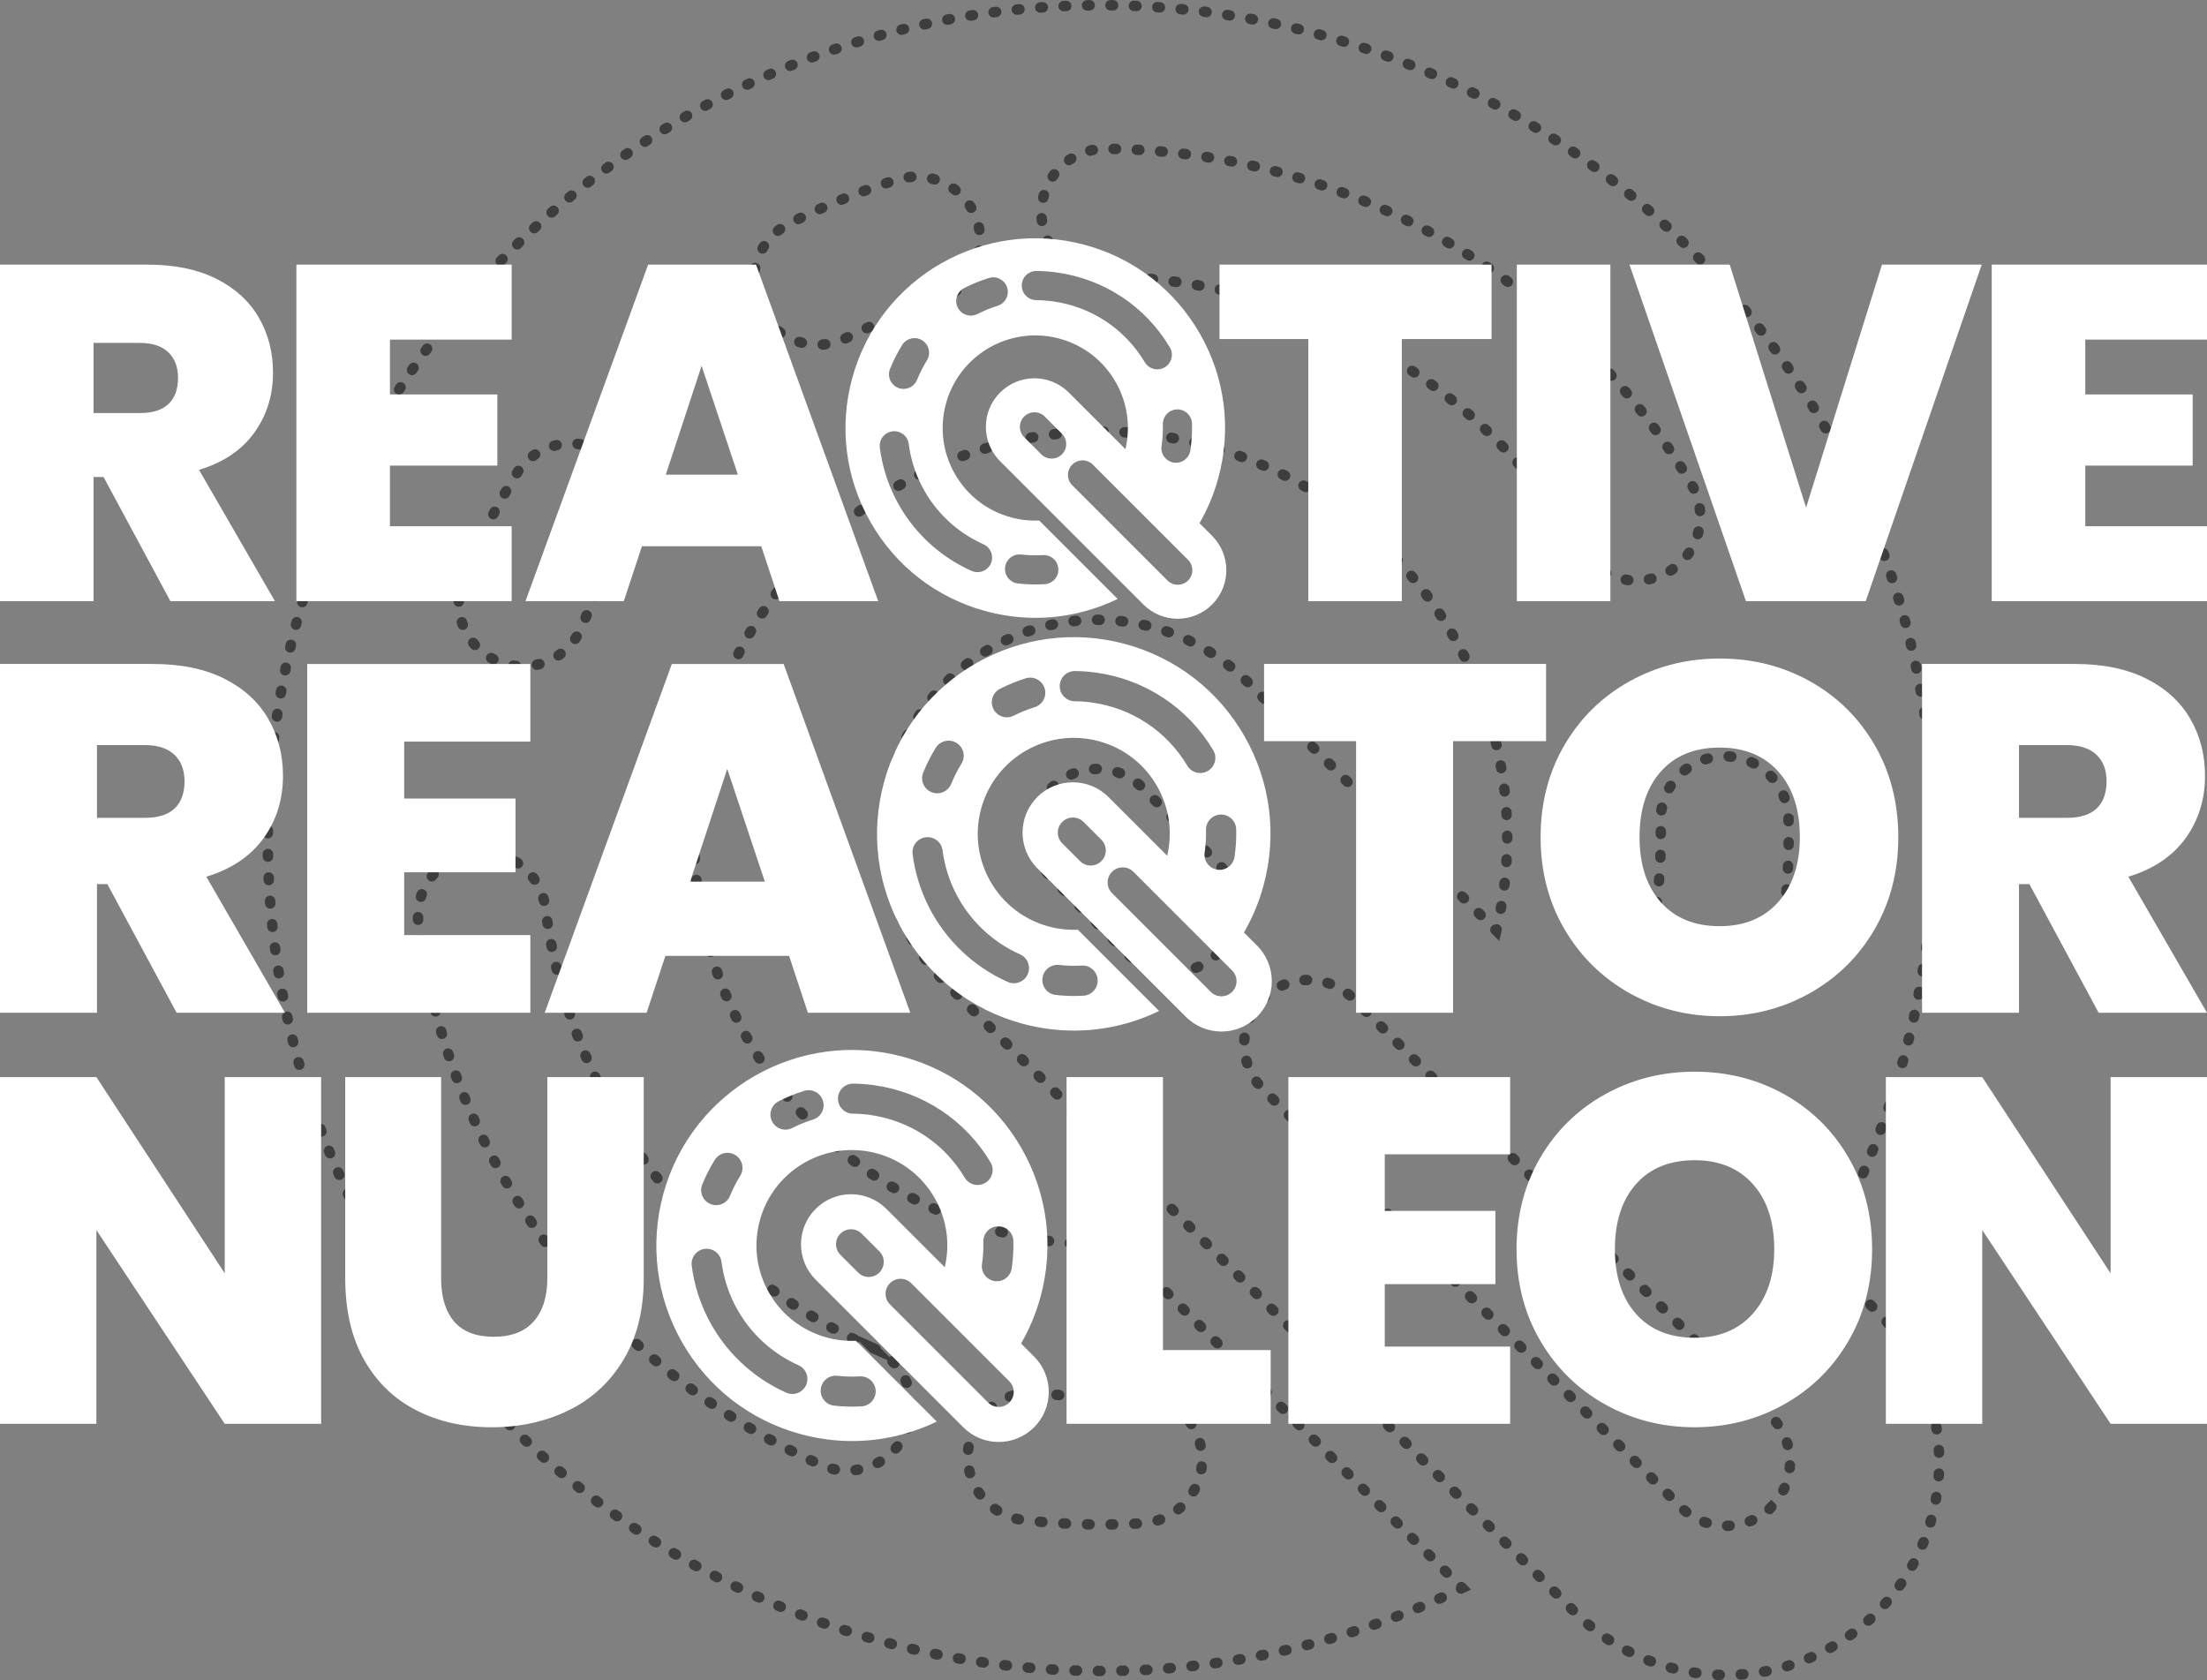 <?xml version="1.0" encoding="UTF-8"?><svg id="Layer_2" xmlns="http://www.w3.org/2000/svg" viewBox="0 0 1200 913.56"><rect x="0" y="0" width="1200" height="913.56" fill="#808080" stroke="none"/><defs><style>.cls-1{stroke-dasharray:0 0 1.421 11.371;}.cls-1,.cls-2,.cls-3,.cls-4,.cls-5,.cls-6,.cls-7,.cls-8,.cls-9,.cls-10,.cls-11,.cls-12,.cls-13{fill:none;stroke:#3d3d3d;stroke-linecap:round;stroke-miterlimit:10;stroke-width:5.669px;}.cls-2{stroke-dasharray:0 0 1.416 11.33;}.cls-3{stroke-dasharray:0 0 1.429 11.428;}.cls-14{fill:#fff;}.cls-4{stroke-dasharray:0 0 1.428 11.427;}.cls-6{stroke-dasharray:0 0 1.429 11.429;}.cls-7{stroke-dasharray:0 0 1.407 11.257;}.cls-8{stroke-dasharray:0 0 1.429 11.428;}.cls-9{stroke-dasharray:0 0 1.399 11.195;}.cls-10{stroke-dasharray:0 0 1.41 11.281;}.cls-11{stroke-dasharray:0 0 1.41 11.278;}.cls-12{stroke-dasharray:0 0 1.429 11.429;}.cls-13{stroke-dasharray:0 0 1.423 11.386;}</style></defs><g id="Layer_1-2"><g><g><path class="cls-5" d="M990.812,683.241l-.501-.501c.118-.204,.236-.409,.354-.614"/><path class="cls-2" d="M996.196,672.24c16.54-30.457,29.689-63.053,39.057-97.331,31.847-116.678,16.369-238.754-43.564-343.772-59.961-105.018-157.226-180.4-273.903-212.247C476.994-46.901,227.559,95.507,161.797,336.328c-31.876,116.648-16.397,238.724,43.564,343.742,59.961,105.018,157.225,180.4,273.874,212.276,39.658,10.826,79.948,16.197,120.008,16.197,65.308,0,129.941-14.317,190.034-42.377"/><path class="cls-5" d="M794.397,863.736c.213-.103,.426-.205,.638-.308l-.501-.501"/><line class="cls-9" x1="786.618" y1="855.01" x2="612.461" y2="680.853"/><path class="cls-5" d="M608.502,676.895l-.501-.501c-.236,.01-.472,.02-.708,.029"/><path class="cls-13" d="M595.91,676.573c-18.558-.231-37.226-2.794-55.623-7.818-56.917-15.565-104.386-52.351-133.649-103.611-29.263-51.231-36.815-110.819-21.25-167.764,26.793-98.098,116.045-162.74,213.195-162.74,19.212,0,38.739,2.527,58.152,7.84,56.917,15.536,104.386,52.323,133.649,103.582,26.876,47.04,35.393,101.121,24.581,153.707"/><path class="cls-5" d="M813.748,505.326c-.053,.23-.107,.46-.161,.69l-.501-.501"/><path class="cls-1" d="M805.044,497.475l-126.571-126.544c-45.258-45.257-118.63-45.257-163.888,0-45.258,45.259-45.258,118.63,0,163.888l341.962,341.962c22.658,22.629,52.294,33.944,81.958,33.944s59.329-11.314,81.958-33.944c45.258-45.258,45.258-118.63,0-163.888l-25.632-25.632"/></g><path class="cls-8" d="M251.968,314.502c7.983-19.728,17.69-38.854,28.861-56.889,10.108-16.311,31.56-21.365,47.871-11.228,16.311,10.109,21.365,31.531,11.228,47.871-9.103,14.675-17,30.268-23.49,46.321-6.117,15.048-21.538,23.519-36.93,21.423-2.814-.402-5.6-1.12-8.357-2.24-17.805-7.208-26.391-27.482-19.183-45.258Z"/><path class="cls-4" d="M526.445,788.132c2.125-19.068,19.326-32.795,38.423-30.67,17.201,1.953,34.661,2.412,51.892,1.378,19.154-1.12,35.638,13.468,36.786,32.652,1.12,19.154-13.497,35.609-32.651,36.757-21.193,1.264-42.645,.69-63.809-1.694-.259-.029-.546-.058-.833-.086-18.637-2.555-31.933-19.528-29.808-38.337Z"/><path class="cls-11" d="M474.841,733.024c17.546,7.811,25.443,28.344,17.661,45.89-6.433,14.473-21.538,22.399-36.471,20.361-3.188-.43-6.347-1.321-9.419-2.699-78.053-34.662-142.436-95.743-181.262-171.958-19.614-38.538-32.335-79.632-37.791-122.162-2.441-19.039,11.027-36.47,30.067-38.912,19.039-2.412,36.471,11.028,38.912,30.067,4.422,34.603,14.789,68.059,30.756,99.447,31.617,62.058,84.026,111.766,147.548,139.967Z"/><path class="cls-6" d="M972.449,445.078c.517,20.044-.603,40.319-3.331,60.219-.172,1.149-.316,2.326-.488,3.475-2.757,18.896-20.245,31.991-39.113,29.435-.115-.028-.23-.057-.316-.057-19.011-2.785-32.163-20.418-29.378-39.429l.402-2.872c2.211-16.196,3.13-32.68,2.699-48.991-.488-19.183,14.674-35.15,33.886-35.638,19.183-.489,35.15,14.674,35.638,33.857Z"/><path class="cls-12" d="M508.554,164.054c-16.455,5.112-32.651,11.688-48.158,19.585-6.547,3.36-13.669,4.422-20.446,3.475-10.913-1.493-20.935-8.127-26.305-18.666-8.701-17.115-1.895-38.05,15.191-46.751,19.011-9.678,38.883-17.776,59.071-24.065,18.35-5.686,37.82,4.566,43.535,22.887,5.686,18.351-4.537,37.821-22.888,43.536Z"/><path class="cls-10" d="M639.504,153.228c-12.808-1.752-25.874-2.7-38.768-2.786-19.212-.144-34.661-15.852-34.489-35.063,.144-19.183,15.823-34.633,35.035-34.49,15.88,.144,31.905,1.293,47.67,3.447,113.49,15.536,212.132,80.666,270.6,178.735,9.85,16.484,4.451,37.849-12.061,47.67-7.036,4.192-14.962,5.628-22.485,4.595-10.108-1.378-19.527-7.208-25.156-16.656-47.613-79.776-127.905-132.816-220.345-145.451Z"/><path class="cls-3" d="M662.104,518.422c-6.806,6.777-15.708,10.195-24.61,10.195-8.874,0-17.776-3.417-24.582-10.195l-40.95-40.979c-13.583-13.554-13.583-35.58,0-49.163,13.554-13.583,35.58-13.583,49.163,0l40.979,40.979c13.554,13.583,13.554,35.58,0,49.163Z"/><path class="cls-7" d="M963.087,819.434c-6.777,6.777-15.68,10.166-24.582,10.166s-17.805-3.389-24.582-10.166l-227.238-227.267c-13.583-13.554-13.583-35.58,0-49.163,13.554-13.583,35.58-13.583,49.164,0l227.238,227.266c13.583,13.555,13.583,35.581,0,49.164Z"/></g><g><path class="cls-14" d="M810.992,143.883v40.484h-48.788v142.474h-50.865V184.367h-48.27v-40.484h147.923Zm64.616,0v182.958h-50.864V143.883h50.864Zm201.902,0l-63.062,182.958h-65.138l-63.322-182.958h54.498l41.522,132.093,41.263-132.093h54.238Zm56.313,40.744v29.844h58.391v38.668h-58.391v32.958h66.176v40.744h-117.042V143.883h117.042v40.744h-66.176ZM92.646,326.841l-36.332-67.474h-5.45v67.474H0V143.883H80.19c14.704,0,27.16,2.554,37.37,7.655,10.206,5.105,17.907,12.112,23.097,21.021,5.19,8.912,7.785,18.904,7.785,29.974,0,12.457-3.418,23.401-10.251,32.828-6.836,9.431-16.828,16.135-29.973,20.112l41.263,71.367h-56.834Zm-41.782-102.249h25.173c6.918,0,12.108-1.642,15.571-4.93,3.46-3.284,5.19-8.045,5.19-14.273,0-5.88-1.775-10.51-5.32-13.884-3.548-3.374-8.694-5.061-15.441-5.061h-25.173v38.149Zm161.158-39.965v29.844h58.391v38.668h-58.391v32.958h66.176v40.744h-117.041V143.883h117.041v40.744h-66.176Zm201.899,112.37h-64.879l-9.861,29.844h-53.46l66.695-182.958h58.65l66.436,182.958h-53.719l-9.862-29.844Zm-12.716-38.927l-19.724-59.169-19.463,59.169h39.187Zm257.851,33.274l-6.871-6.871c4.404-7.617,7.859-15.855,10.241-24.571,7.257-26.587,3.73-54.404-9.927-78.334-13.663-23.93-35.826-41.107-62.413-48.364-54.868-14.992-111.706,17.458-126.691,72.333-7.263,26.58-3.736,54.397,9.927,78.327,13.663,23.93,35.826,41.107,62.406,48.37,9.037,2.467,18.217,3.691,27.346,3.691,15.358,0,30.552-3.475,44.614-10.28l-42.619-42.618c-5.13,.216-10.326-.347-15.43-1.741-12.969-3.547-23.786-11.929-30.454-23.609-6.668-11.674-8.389-25.252-4.842-38.228,6.105-22.353,26.443-37.083,48.58-37.083,4.378,0,8.827,.576,13.251,1.786,12.969,3.54,23.786,11.923,30.454,23.603,6.367,11.144,8.212,24.022,5.287,36.448l-30.788-30.781c-10.313-10.313-27.032-10.313-37.344,0-10.313,10.313-10.313,27.032,0,37.344l77.921,77.921c5.163,5.156,11.916,7.735,18.675,7.735s13.519-2.578,18.675-7.735c10.313-10.313,10.313-27.032,0-37.344Zm-175.114-90.78c1.819-4.495,4.031-8.854,6.576-12.963,2.303-3.717,7.191-4.868,10.908-2.558,3.717,2.303,4.868,7.185,2.559,10.908-2.074,3.344-3.874,6.897-5.353,10.555-1.394,3.429-4.908,5.359-8.415,4.882-.641-.092-1.276-.255-1.904-.51-4.057-1.642-6.014-6.262-4.371-10.313Zm62.544,107.924c.484-4.345,4.404-7.473,8.755-6.989,3.92,.445,7.898,.55,11.824,.314,4.365-.255,8.121,3.069,8.382,7.44,.255,4.365-3.076,8.114-7.44,8.376-4.829,.288-9.717,.157-14.54-.386-.059-.007-.124-.013-.19-.02-4.247-.582-7.277-4.45-6.792-8.736Zm-11.759-12.557c3.998,1.78,5.798,6.459,4.024,10.457-1.466,3.298-4.908,5.104-8.31,4.639-.726-.098-1.446-.301-2.146-.615-17.786-7.898-32.456-21.816-41.303-39.183-4.469-8.781-7.368-18.145-8.611-27.837-.556-4.338,2.513-8.31,6.851-8.867,4.338-.55,8.31,2.513,8.867,6.851,1.008,7.885,3.37,15.508,7.008,22.66,7.205,14.141,19.147,25.468,33.621,31.894Zm113.388-65.613c.118,4.567-.137,9.187-.759,13.722-.039,.262-.072,.53-.111,.792-.628,4.306-4.613,7.29-8.912,6.707-.026-.006-.052-.013-.072-.013-4.332-.635-7.329-4.653-6.694-8.985l.092-.654c.504-3.691,.713-7.447,.615-11.163-.111-4.371,3.344-8.009,7.721-8.121,4.371-.111,8.009,3.344,8.121,7.715Zm-105.706-64.036c-3.749,1.165-7.44,2.663-10.974,4.463-1.492,.766-3.115,1.008-4.659,.792-2.487-.34-4.77-1.852-5.994-4.253-1.983-3.9-.432-8.67,3.462-10.653,4.332-2.205,8.86-4.051,13.46-5.484,4.181-1.296,8.618,1.04,9.92,5.215,1.296,4.181-1.034,8.618-5.215,9.92Zm29.839-2.467c-2.918-.399-5.896-.615-8.834-.635-4.378-.033-7.898-3.612-7.859-7.99,.033-4.371,3.606-7.892,7.983-7.859,3.619,.033,7.27,.295,10.862,.785,25.86,3.54,48.338,18.381,61.66,40.727,2.244,3.756,1.014,8.624-2.748,10.862-1.603,.955-3.409,1.283-5.124,1.047-2.303-.314-4.45-1.642-5.732-3.795-10.849-18.178-29.145-30.264-50.209-33.143Zm5.15,83.215c-1.551,1.544-3.579,2.323-5.608,2.323-2.022,0-4.051-.779-5.601-2.323l-9.331-9.338c-3.095-3.089-3.095-8.107,0-11.203,3.089-3.095,8.108-3.095,11.203,0l9.338,9.338c3.089,3.095,3.089,8.107,0,11.203Zm68.584,68.59c-1.544,1.544-3.573,2.316-5.601,2.316s-4.057-.772-5.601-2.316l-51.78-51.786c-3.095-3.089-3.095-8.107,0-11.203,3.089-3.095,8.108-3.095,11.203,0l51.78,51.786c3.095,3.089,3.095,8.108,0,11.203Z"/><path class="cls-14" d="M632.333,734.034h58.559v40.109h-110.968v-188.511h52.409v148.402Zm120.593-106.422v30.75h60.164v39.841h-60.164v33.959h68.185v41.981h-120.594v-188.511h120.594v41.981h-68.185Zm119.789,135.969c-14.799-8.289-26.518-19.787-35.162-34.494-8.649-14.707-12.969-31.327-12.969-49.869,0-18.538,4.32-35.162,12.969-49.868,8.644-14.707,20.363-26.159,35.162-34.36,14.794-8.197,31.017-12.3,48.665-12.3,17.823,0,34.093,4.103,48.799,12.3,14.706,8.202,26.338,19.654,34.895,34.36,8.556,14.706,12.835,31.33,12.835,49.868,0,18.542-4.278,35.162-12.835,49.869-8.556,14.706-20.235,26.204-35.028,34.494-14.799,8.289-31.018,12.434-48.666,12.434s-33.871-4.145-48.665-12.434Zm80.351-49.334c7.754-8.732,11.631-20.409,11.631-35.028,0-14.974-3.877-26.781-11.631-35.429-7.755-8.644-18.317-12.969-31.686-12.969-13.549,0-24.157,4.324-31.82,12.969-7.666,8.648-11.497,20.455-11.497,35.429,0,14.798,3.831,26.518,11.497,35.162,7.662,8.648,18.271,12.969,31.82,12.969,13.369,0,23.932-4.366,31.686-13.102Zm246.934,59.896h-52.41l-69.789-105.353v105.353h-52.409v-188.511h52.409l69.789,106.689v-106.689h52.41v188.511Zm-1025.393,0h-52.408l-69.79-105.353v105.353H0v-188.511H52.409l69.79,106.689v-106.689h52.408v188.511Zm65.244-188.511v109.363c0,10.161,2.361,18.007,7.086,23.53,4.721,5.528,11.899,8.289,21.525,8.289s16.887-2.808,21.792-8.423c4.901-5.615,7.354-13.411,7.354-23.396v-109.363h52.408v109.363c0,17.293-3.656,32.045-10.963,44.253-7.312,12.212-17.247,21.391-29.814,27.541-12.568,6.15-26.519,9.225-41.847,9.225-15.333,0-29.013-3.075-41.045-9.225-12.032-6.15-21.483-15.283-28.343-27.408-6.864-12.12-10.295-26.914-10.295-44.387v-109.363h52.141Zm322.414,151.935l-7.079-7.079c4.538-7.848,8.097-16.336,10.552-25.317,7.477-27.394,3.843-56.055-10.228-80.712-14.078-24.656-36.914-42.355-64.308-49.832-56.534-15.447-115.097,17.988-130.537,74.529-7.484,27.387-3.85,56.048,10.228,80.705s36.914,42.355,64.301,49.839c9.311,2.542,18.77,3.803,28.176,3.803,15.824,0,31.48-3.58,45.969-10.592l-43.912-43.912c-5.286,.223-10.639-.357-15.898-1.793-13.363-3.654-24.508-12.291-31.378-24.326-6.87-12.028-8.644-26.018-4.989-39.388,6.29-23.032,27.245-38.208,50.054-38.208,4.511,0,9.095,.593,13.653,1.841,13.363,3.648,24.508,12.285,31.378,24.319,6.56,11.482,8.462,24.751,5.448,37.554l-31.722-31.716c-10.626-10.626-27.852-10.626-38.478,0-10.626,10.626-10.626,27.852,0,38.478l80.287,80.287c5.32,5.313,12.278,7.969,19.242,7.969s13.929-2.656,19.242-7.969c10.626-10.626,10.626-27.852,0-38.478Zm-180.429-93.535c1.874-4.632,4.153-9.122,6.776-13.356,2.373-3.83,7.41-5.016,11.239-2.636,3.83,2.373,5.016,7.403,2.636,11.239-2.137,3.445-3.991,7.106-5.515,10.875-1.436,3.533-5.057,5.522-8.671,5.03-.661-.094-1.315-.263-1.962-.526-4.18-1.692-6.196-6.452-4.504-10.626Zm64.442,111.2c.499-4.477,4.538-7.7,9.021-7.201,4.039,.459,8.138,.566,12.183,.324,4.497-.263,8.367,3.162,8.637,7.666,.263,4.497-3.169,8.36-7.666,8.63-4.976,.297-10.012,.162-14.981-.398-.061-.007-.128-.013-.196-.02-4.376-.6-7.497-4.585-6.998-9.001Zm-12.116-12.938c4.12,1.834,5.974,6.655,4.146,10.774-1.51,3.398-5.057,5.259-8.563,4.78-.748-.101-1.49-.31-2.211-.634-18.325-8.138-33.442-22.479-42.557-40.373-4.605-9.048-7.592-18.696-8.873-28.682-.573-4.47,2.589-8.563,7.059-9.136,4.47-.566,8.563,2.589,9.136,7.059,1.038,8.124,3.472,15.979,7.221,23.348,7.423,14.57,19.728,26.241,34.642,32.862Zm116.83-67.605c.121,4.706-.142,9.466-.782,14.138-.04,.27-.074,.546-.115,.816-.647,4.436-4.753,7.511-9.183,6.911-.027-.007-.054-.013-.074-.013-4.463-.654-7.551-4.794-6.897-9.257l.094-.674c.519-3.803,.735-7.673,.634-11.502-.115-4.504,3.445-8.253,7.956-8.367,4.504-.115,8.253,3.445,8.367,7.949Zm-108.914-65.98c-3.863,1.2-7.666,2.744-11.307,4.598-1.537,.789-3.209,1.038-4.8,.816-2.562-.351-4.915-1.908-6.176-4.382-2.043-4.018-.445-8.933,3.567-10.976,4.463-2.272,9.129-4.174,13.869-5.65,4.308-1.335,8.88,1.072,10.221,5.374,1.335,4.308-1.065,8.88-5.374,10.221Zm30.745-2.542c-3.007-.411-6.075-.634-9.102-.654-4.511-.034-8.138-3.722-8.097-8.232,.034-4.504,3.715-8.131,8.226-8.098,3.728,.034,7.491,.304,11.192,.809,26.645,3.647,49.805,18.939,63.532,41.964,2.313,3.87,1.045,8.886-2.832,11.192-1.652,.984-3.513,1.321-5.279,1.079-2.373-.324-4.585-1.692-5.906-3.911-11.179-18.73-30.03-31.183-51.733-34.149Zm5.306,85.741c-1.598,1.591-3.688,2.394-5.778,2.394-2.083,0-4.173-.802-5.771-2.394l-9.614-9.621c-3.189-3.182-3.189-8.354,0-11.543,3.182-3.189,8.354-3.189,11.543,0l9.621,9.621c3.182,3.189,3.182,8.354,0,11.543Zm70.665,70.672c-1.591,1.591-3.681,2.387-5.771,2.387s-4.18-.796-5.771-2.387l-53.351-53.358c-3.189-3.182-3.189-8.354,0-11.543,3.182-3.189,8.354-3.189,11.543,0l53.351,53.358c3.189,3.182,3.189,8.354,0,11.543Z"/><path class="cls-14" d="M840.626,361.006v41.963h-50.571v147.68h-52.724v-147.68h-50.034v-41.963h153.328Zm45.458,179.018c-14.887-8.339-26.677-19.906-35.373-34.701-8.7-14.795-13.046-31.515-13.046-50.168,0-18.649,4.346-35.373,13.046-50.168,8.697-14.795,20.486-26.316,35.373-34.567,14.883-8.246,31.204-12.374,48.958-12.374,17.931,0,34.297,4.127,49.092,12.374,14.796,8.251,26.496,19.772,35.105,34.567,8.608,14.794,12.912,31.518,12.912,50.168,0,18.653-4.304,35.373-12.912,50.168-8.608,14.794-20.355,26.361-35.239,34.701-14.887,8.338-31.203,12.508-48.958,12.508s-34.074-4.17-48.958-12.508Zm80.834-49.63c7.801-8.784,11.702-20.532,11.702-35.239,0-15.064-3.901-26.942-11.702-35.642-7.801-8.696-18.426-13.046-31.876-13.046-13.631,0-24.302,4.35-32.011,13.046-7.713,8.7-11.567,20.578-11.567,35.642,0,14.887,3.854,26.677,11.567,35.373,7.709,8.7,18.38,13.046,32.011,13.046,13.45,0,24.075-4.392,31.876-13.181Zm174.172,60.255l-37.659-69.939h-5.649v69.939h-52.723v-189.643h83.12c15.241,0,28.153,2.647,38.736,7.935,10.579,5.292,18.561,12.555,23.941,21.789,5.38,9.238,8.07,19.594,8.07,31.069,0,12.912-3.543,24.256-10.626,34.028-7.086,9.776-17.443,16.724-31.069,20.847l42.77,73.975h-58.911Zm-43.308-105.985h26.093c7.171,0,12.551-1.702,16.14-5.111,3.586-3.404,5.38-8.339,5.38-14.795,0-6.094-1.84-10.894-5.514-14.391-3.678-3.497-9.011-5.246-16.006-5.246h-26.093v39.543ZM96.031,550.649l-37.659-69.939h-5.649v69.939H0v-189.643H83.12c15.241,0,28.153,2.647,38.736,7.935,10.579,5.292,18.561,12.555,23.941,21.789,5.38,9.238,8.07,19.594,8.07,31.069,0,12.912-3.543,24.256-10.626,34.028-7.086,9.776-17.443,16.724-31.069,20.847l42.77,73.975h-58.911Zm-43.308-105.985h26.093c7.171,0,12.551-1.702,16.14-5.111,3.586-3.404,5.38-8.339,5.38-14.795,0-6.094-1.84-10.894-5.514-14.391-3.678-3.497-9.011-5.246-16.006-5.246h-26.093v39.543Zm167.047-41.425v30.935h60.525v40.081h-60.525v34.163h68.594v42.232h-121.318v-189.643h121.318v42.232h-68.594Zm209.276,116.476h-67.249l-10.221,30.935h-55.414l69.132-189.643h60.793l68.863,189.643h-55.682l-10.222-30.935Zm-13.18-40.35l-20.444-61.331-20.174,61.331h40.619Zm267.622,34.767l-7.122-7.122c4.565-7.895,8.146-16.435,10.615-25.469,7.522-27.558,3.866-56.392-10.289-81.196-14.162-24.804-37.135-42.609-64.694-50.131-56.873-15.539-115.788,18.096-131.32,74.976-7.529,27.551-3.873,56.385,10.289,81.189,14.162,24.804,37.135,42.609,64.687,50.138,9.367,2.557,18.883,3.826,28.345,3.826,15.919,0,31.669-3.602,46.245-10.656l-44.176-44.176c-5.318,.224-10.703-.359-15.994-1.804-13.443-3.676-24.655-12.365-31.567-24.472-6.912-12.1-8.695-26.175-5.019-39.625,6.328-23.17,27.409-38.438,50.355-38.438,4.538,0,9.15,.597,13.735,1.852,13.443,3.67,24.655,12.358,31.567,24.465,6.6,11.551,8.512,24.899,5.48,37.78l-31.913-31.906c-10.69-10.689-28.019-10.689-38.709,0-10.69,10.69-10.69,28.019,0,38.709l80.769,80.769c5.352,5.345,12.351,8.017,19.358,8.017s14.013-2.672,19.358-8.017c10.69-10.69,10.69-28.019,0-38.709Zm-181.512-94.097c1.886-4.66,4.178-9.177,6.817-13.437,2.388-3.853,7.454-5.046,11.307-2.652,3.853,2.388,5.046,7.447,2.652,11.307-2.15,3.466-4.015,7.149-5.548,10.941-1.445,3.554-5.087,5.555-8.723,5.06-.665-.095-1.323-.265-1.974-.529-4.205-1.702-6.233-6.491-4.531-10.69Zm64.829,111.867c.502-4.504,4.565-7.746,9.075-7.244,4.063,.461,8.187,.57,12.256,.326,4.524-.264,8.417,3.181,8.689,7.712,.264,4.524-3.188,8.411-7.712,8.682-5.006,.299-10.072,.163-15.071-.4-.061-.007-.129-.014-.197-.02-4.402-.604-7.542-4.612-7.04-9.055Zm-12.189-13.016c4.144,1.845,6.009,6.695,4.171,10.839-1.519,3.419-5.087,5.291-8.614,4.809-.753-.102-1.499-.312-2.225-.638-18.435-8.187-33.642-22.614-42.813-40.615-4.633-9.102-7.637-18.808-8.926-28.854-.577-4.497,2.605-8.614,7.101-9.191,4.497-.57,8.614,2.605,9.191,7.102,1.045,8.173,3.493,16.075,7.264,23.488,7.468,14.658,19.846,26.398,34.85,33.059Zm117.531-68.01c.122,4.734-.142,9.523-.787,14.223-.041,.271-.075,.549-.115,.821-.651,4.463-4.782,7.556-9.238,6.952-.027-.007-.054-.013-.075-.013-4.49-.658-7.597-4.823-6.939-9.313l.095-.678c.522-3.825,.739-7.719,.638-11.571-.115-4.531,3.466-8.302,8.004-8.417,4.531-.115,8.302,3.466,8.417,7.997Zm-109.568-66.376c-3.886,1.207-7.712,2.761-11.375,4.626-1.546,.794-3.229,1.044-4.829,.821-2.577-.353-4.945-1.92-6.213-4.409-2.055-4.042-.448-8.987,3.588-11.042,4.49-2.286,9.184-4.199,13.952-5.684,4.334-1.343,8.933,1.079,10.283,5.406,1.343,4.334-1.072,8.933-5.406,10.283Zm30.929-2.557c-3.025-.414-6.111-.638-9.157-.658-4.538-.034-8.187-3.744-8.146-8.282,.034-4.531,3.737-8.18,8.275-8.146,3.751,.034,7.536,.305,11.259,.814,26.805,3.669,50.104,19.053,63.914,42.216,2.327,3.893,1.051,8.94-2.849,11.259-1.662,.99-3.534,1.329-5.311,1.085-2.388-.326-4.612-1.702-5.942-3.934-11.246-18.842-30.21-31.37-52.044-34.354Zm5.338,86.256c-1.607,1.601-3.71,2.408-5.813,2.408-2.096,0-4.199-.807-5.806-2.408l-9.672-9.679c-3.208-3.201-3.208-8.404,0-11.612,3.201-3.208,8.404-3.208,11.612,0l9.679,9.679c3.201,3.208,3.201,8.404,0,11.612Zm71.09,71.096c-1.601,1.601-3.703,2.401-5.806,2.401s-4.205-.8-5.806-2.401l-53.672-53.679c-3.208-3.201-3.208-8.404,0-11.612,3.201-3.208,8.404-3.208,11.612,0l53.672,53.678c3.208,3.202,3.208,8.404,0,11.612Z"/></g></g></svg>